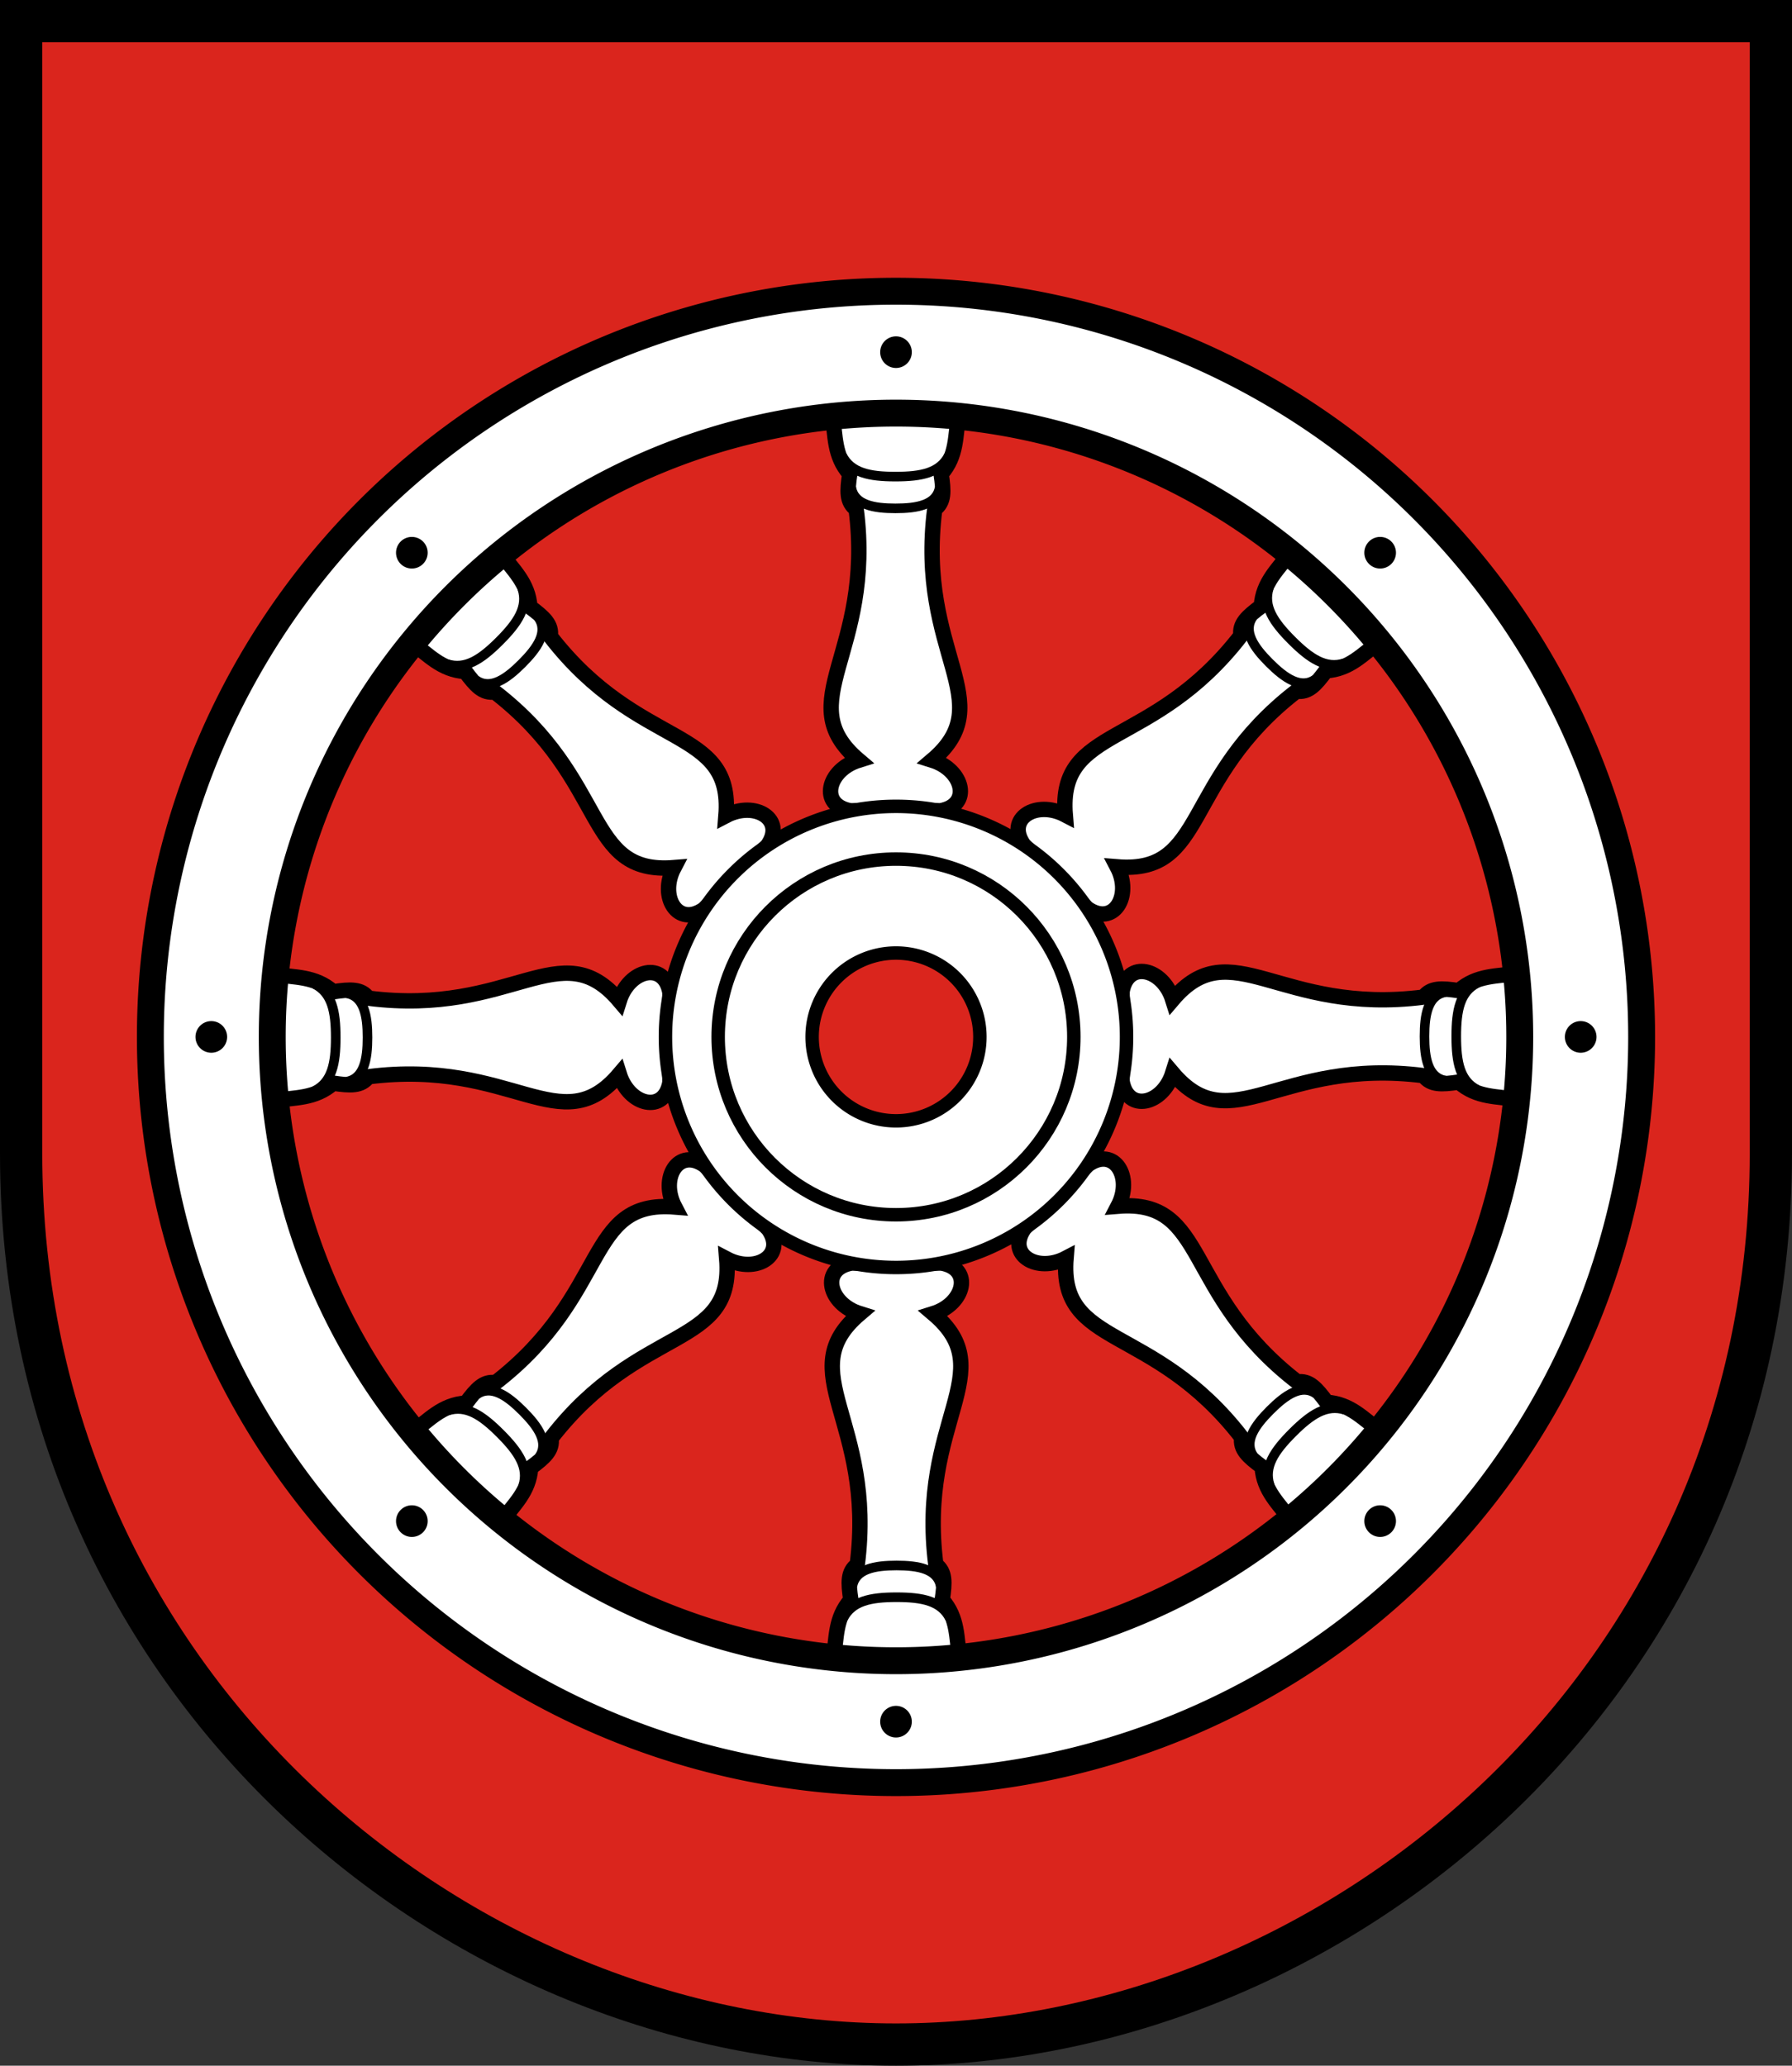 <?xml version="1.0" encoding="UTF-8" standalone="no"?>
<svg
   inkscape:version="1.1.1 (3bf5ae0d25, 2021-09-20)"
   sodipodi:docname="CoA Neudenau.svg"
   id="svg2130"
   version="1.1"
   viewBox="0 0 466.377 537.559"
   height="537.559"
   width="466.377"
   xmlns:inkscape="http://www.inkscape.org/namespaces/inkscape"
   xmlns:sodipodi="http://sodipodi.sourceforge.net/DTD/sodipodi-0.dtd"
   xmlns:xlink="http://www.w3.org/1999/xlink"
   xmlns="http://www.w3.org/2000/svg"
   xmlns:svg="http://www.w3.org/2000/svg">
  <rect x="0" y="0" width="466.377" height="537.559" fill="#333333" stroke="none"/>
  <defs
     id="defs2124" />
  <sodipodi:namedview
     inkscape:pagecheckerboard="false"
     fit-margin-bottom="0"
     fit-margin-right="0"
     fit-margin-left="0"
     fit-margin-top="0"
     lock-margins="true"
     units="px"
     inkscape:snap-smooth-nodes="false"
     inkscape:snap-object-midpoints="true"
     inkscape:window-maximized="1"
     inkscape:window-y="-11"
     inkscape:window-x="-11"
     inkscape:window-height="1506"
     inkscape:window-width="2560"
     showgrid="false"
     inkscape:document-rotation="0"
     inkscape:current-layer="layer1"
     inkscape:document-units="px"
     inkscape:cy="268.66667"
     inkscape:cx="233.33333"
     inkscape:zoom="1.5"
     inkscape:pageshadow="2"
     inkscape:pageopacity="0"
     borderopacity="1.0"
     bordercolor="#666666"
     pagecolor="#333333"
     id="base"
     showguides="true"
     inkscape:guide-bbox="true"
     inkscape:snap-intersection-paths="true"
     inkscape:object-paths="true"
     inkscape:snap-grids="false"
     inkscape:snap-global="false"
     inkscape:lockguides="false"
     guidecolor="#00ffff"
     guideopacity="0.498"
     inkscape:snap-midpoints="false"
     inkscape:object-nodes="false" />
  <g
     id="layer1"
     inkscape:groupmode="layer"
     inkscape:label="neudenau"
     transform="translate(-1195.639,118.166)">
    <g
       id="g58528"
       inkscape:label="coa">
      <path
         style="fill:#da251d;stroke:#000000;stroke-width:11;stroke-linejoin:miter;stroke-miterlimit:4;stroke-dasharray:none"
         d="m 1201.139,-112.666 v 294.628 c 0,138.701 114.29,231.931 227.688,231.931 113.399,0 227.688,-93.23 227.688,-231.931 v -294.628 z"
         id="path19502"
         sodipodi:nodetypes="cszscc"
         inkscape:label="coa-0" />
      <g
         id="g58507"
         inkscape:label="wheel">
        <g
           id="g54849"
           inkscape:label="spokes">
          <use
             x="0"
             y="0"
             inkscape:tiled-clone-of="#g46433"
             xlink:href="#g46433"
             transform="rotate(-90,1428.827,151.674)"
             id="use50074"
             width="100%"
             height="100%"
             inkscape:label="spoke-1" />
          <use
             x="0"
             y="0"
             inkscape:tiled-clone-of="#g46433"
             xlink:href="#g46433"
             transform="rotate(-45,1428.827,151.674)"
             id="use50076"
             width="100%"
             height="100%"
             inkscape:label="spoke-2" />
          <g
             id="g46433"
             inkscape:label="spoke-3"
             inkscape:tile-cx="1539.4175"
             inkscape:tile-cy="151.67439"
             inkscape:tile-w="107.48577"
             inkscape:tile-h="37.773535"
             inkscape:tile-x0="1485.6746"
             inkscape:tile-y0="132.78762"
             transform="translate(-6.6997952e-5,-0.142)">
            <path
               style="opacity:1;fill:#ffffff;stroke:#000000;stroke-width:4;stroke-linejoin:miter;stroke-miterlimit:4;stroke-dasharray:none"
               d="m 1487.675,139.971 c 1.432,-8.222 10.599,-6.049 13.159,2.143 15.285,-17.996 27.779,4.143 65.333,-0.667 1.859,-2.495 4.647,-2.331 9.167,-1.667 4.725,-4.175 10.038,-3.654 15.173,-4.546 0.835,10.703 0.908,21.64 0,32.878 -5.136,-0.892 -10.448,-0.37 -15.173,-4.546 -4.52,0.665 -7.308,0.829 -9.167,-1.667 -37.555,-4.81 -50.049,17.329 -65.333,-0.667 -2.56,8.192 -11.726,10.365 -13.159,2.143 z"
               id="path23301"
               sodipodi:nodetypes="ccccccccccc"
               inkscape:label="spoke-3f" />
            <path
               id="path41619"
               style="opacity:1;fill:none;stroke:#000000;stroke-width:2.5;stroke-linejoin:miter;stroke-miterlimit:4;stroke-dasharray:none"
               d="m 1571.83,163.18 c -4.583,-0.784 -5.456,-5.88 -5.456,-11.505 0,-5.625 0.873,-10.721 5.456,-11.505 m 8.264,-2.369 c -4.461,2.311 -5.456,7.034 -5.456,13.874 0,6.84 0.995,11.563 5.456,13.874"
               inkscape:label="spoke-3c" />
          </g>
          <use
             x="0"
             y="0"
             inkscape:tiled-clone-of="#g46433"
             xlink:href="#g46433"
             transform="rotate(45,1428.827,151.674)"
             id="use50064"
             width="100%"
             height="100%"
             inkscape:label="spoke-4" />
          <use
             x="0"
             y="0"
             inkscape:tiled-clone-of="#g46433"
             xlink:href="#g46433"
             transform="rotate(90,1428.827,151.674)"
             id="use50066"
             width="100%"
             height="100%"
             inkscape:label="spoke-5" />
          <use
             x="0"
             y="0"
             inkscape:tiled-clone-of="#g46433"
             xlink:href="#g46433"
             transform="rotate(135,1428.827,151.674)"
             id="use50068"
             width="100%"
             height="100%"
             inkscape:label="spoke-6" />
          <use
             x="0"
             y="0"
             inkscape:tiled-clone-of="#g46433"
             xlink:href="#g46433"
             transform="rotate(180,1428.827,151.674)"
             id="use50070"
             width="100%"
             height="100%"
             inkscape:label="spoke-7" />
          <use
             x="0"
             y="0"
             inkscape:tiled-clone-of="#g46433"
             xlink:href="#g46433"
             transform="rotate(-135,1428.827,151.674)"
             id="use50072"
             width="100%"
             height="100%"
             inkscape:label="spoke-8" />
        </g>
        <g
           id="g54806"
           inkscape:label="hub">
          <path
             id="path18915"
             style="fill:#ffffff;stroke:#000000;stroke-width:3.5;stroke-linejoin:miter;stroke-miterlimit:4;stroke-dasharray:none"
             d="m 1428.826,91.674 a 60,60 0 0 0 -60,60 60,60 0 0 0 60,60 60,60 0 0 0 60,-60 60,60 0 0 0 -60,-60 z m 0,38.168 a 21.833,21.833 0 0 1 21.834,21.832 21.833,21.833 0 0 1 -21.834,21.834 21.833,21.833 0 0 1 -21.832,-21.834 21.833,21.833 0 0 1 21.832,-21.832 z"
             inkscape:label="hub-0" />
          <circle
             style="fill:none;stroke:#000000;stroke-width:3.5;stroke-linejoin:miter;stroke-miterlimit:4;stroke-dasharray:none"
             id="circle32109"
             cx="1428.827"
             cy="151.674"
             r="46.28"
             inkscape:label="hub-c" />
        </g>
        <g
           id="g54837"
           inkscape:label="rim">
          <path
             id="circle19187"
             style="fill:#ffffff;stroke:#000000;stroke-width:7;stroke-linejoin:miter;stroke-miterlimit:4;stroke-dasharray:none"
             d="M 1428.826,-42.381 A 194.056,194.056 0 0 0 1234.772,151.674 194.056,194.056 0 0 0 1428.826,345.73 194.056,194.056 0 0 0 1622.883,151.674 194.056,194.056 0 0 0 1428.826,-42.381 Z m 0,31.723 a 162.333,162.333 0 0 1 162.334,162.332 162.333,162.333 0 0 1 -162.334,162.334 162.333,162.333 0 0 1 -162.332,-162.334 162.333,162.333 0 0 1 162.332,-162.332 z"
             inkscape:label="rim-0" />
          <path
             id="circle54286"
             style="opacity:1;stroke-width:7"
             d="m 1306.941,277.677 a 4.116,4.116 0 0 0 -4.116,-4.116 4.116,4.116 0 0 0 -4.116,4.116 4.116,4.116 0 0 0 4.116,4.116 4.116,4.116 0 0 0 4.116,-4.116 z m 126.002,52.192 a 4.116,4.116 0 0 0 -4.116,-4.116 4.116,4.116 0 0 0 -4.116,4.116 4.116,4.116 0 0 0 4.116,4.116 4.116,4.116 0 0 0 4.116,-4.116 z m 126.003,-52.192 a 4.116,4.116 0 0 0 -4.116,-4.116 4.116,4.116 0 0 0 -4.116,4.116 4.116,4.116 0 0 0 4.116,4.116 4.116,4.116 0 0 0 4.116,-4.116 z m -304.197,-126.003 a 4.116,4.116 0 0 0 -4.116,-4.116 4.116,4.116 0 0 0 -4.116,4.116 4.116,4.116 0 0 0 4.116,4.116 4.116,4.116 0 0 0 4.116,-4.116 z m 52.192,-126.003 a 4.116,4.116 0 0 0 -4.116,-4.116 4.116,4.116 0 0 0 -4.116,4.116 4.116,4.116 0 0 0 4.116,4.116 4.116,4.116 0 0 0 4.116,-4.116 z m 126.002,-52.192 a 4.116,4.116 0 0 0 -4.116,-4.116 4.116,4.116 0 0 0 -4.116,4.116 4.116,4.116 0 0 0 4.116,4.116 4.116,4.116 0 0 0 4.116,-4.116 z m 126.003,52.192 a 4.116,4.116 0 0 0 -4.116,-4.116 4.116,4.116 0 0 0 -4.116,4.116 4.116,4.116 0 0 0 4.116,4.116 4.116,4.116 0 0 0 4.116,-4.116 z m 52.192,126.003 a 4.116,4.116 0 0 0 -4.116,-4.116 4.116,4.116 0 0 0 -4.116,4.116 4.116,4.116 0 0 0 4.116,4.116 4.116,4.116 0 0 0 4.116,-4.116 z"
             inkscape:label="rim-c" />
        </g>
      </g>
    </g>
  </g>
</svg>
